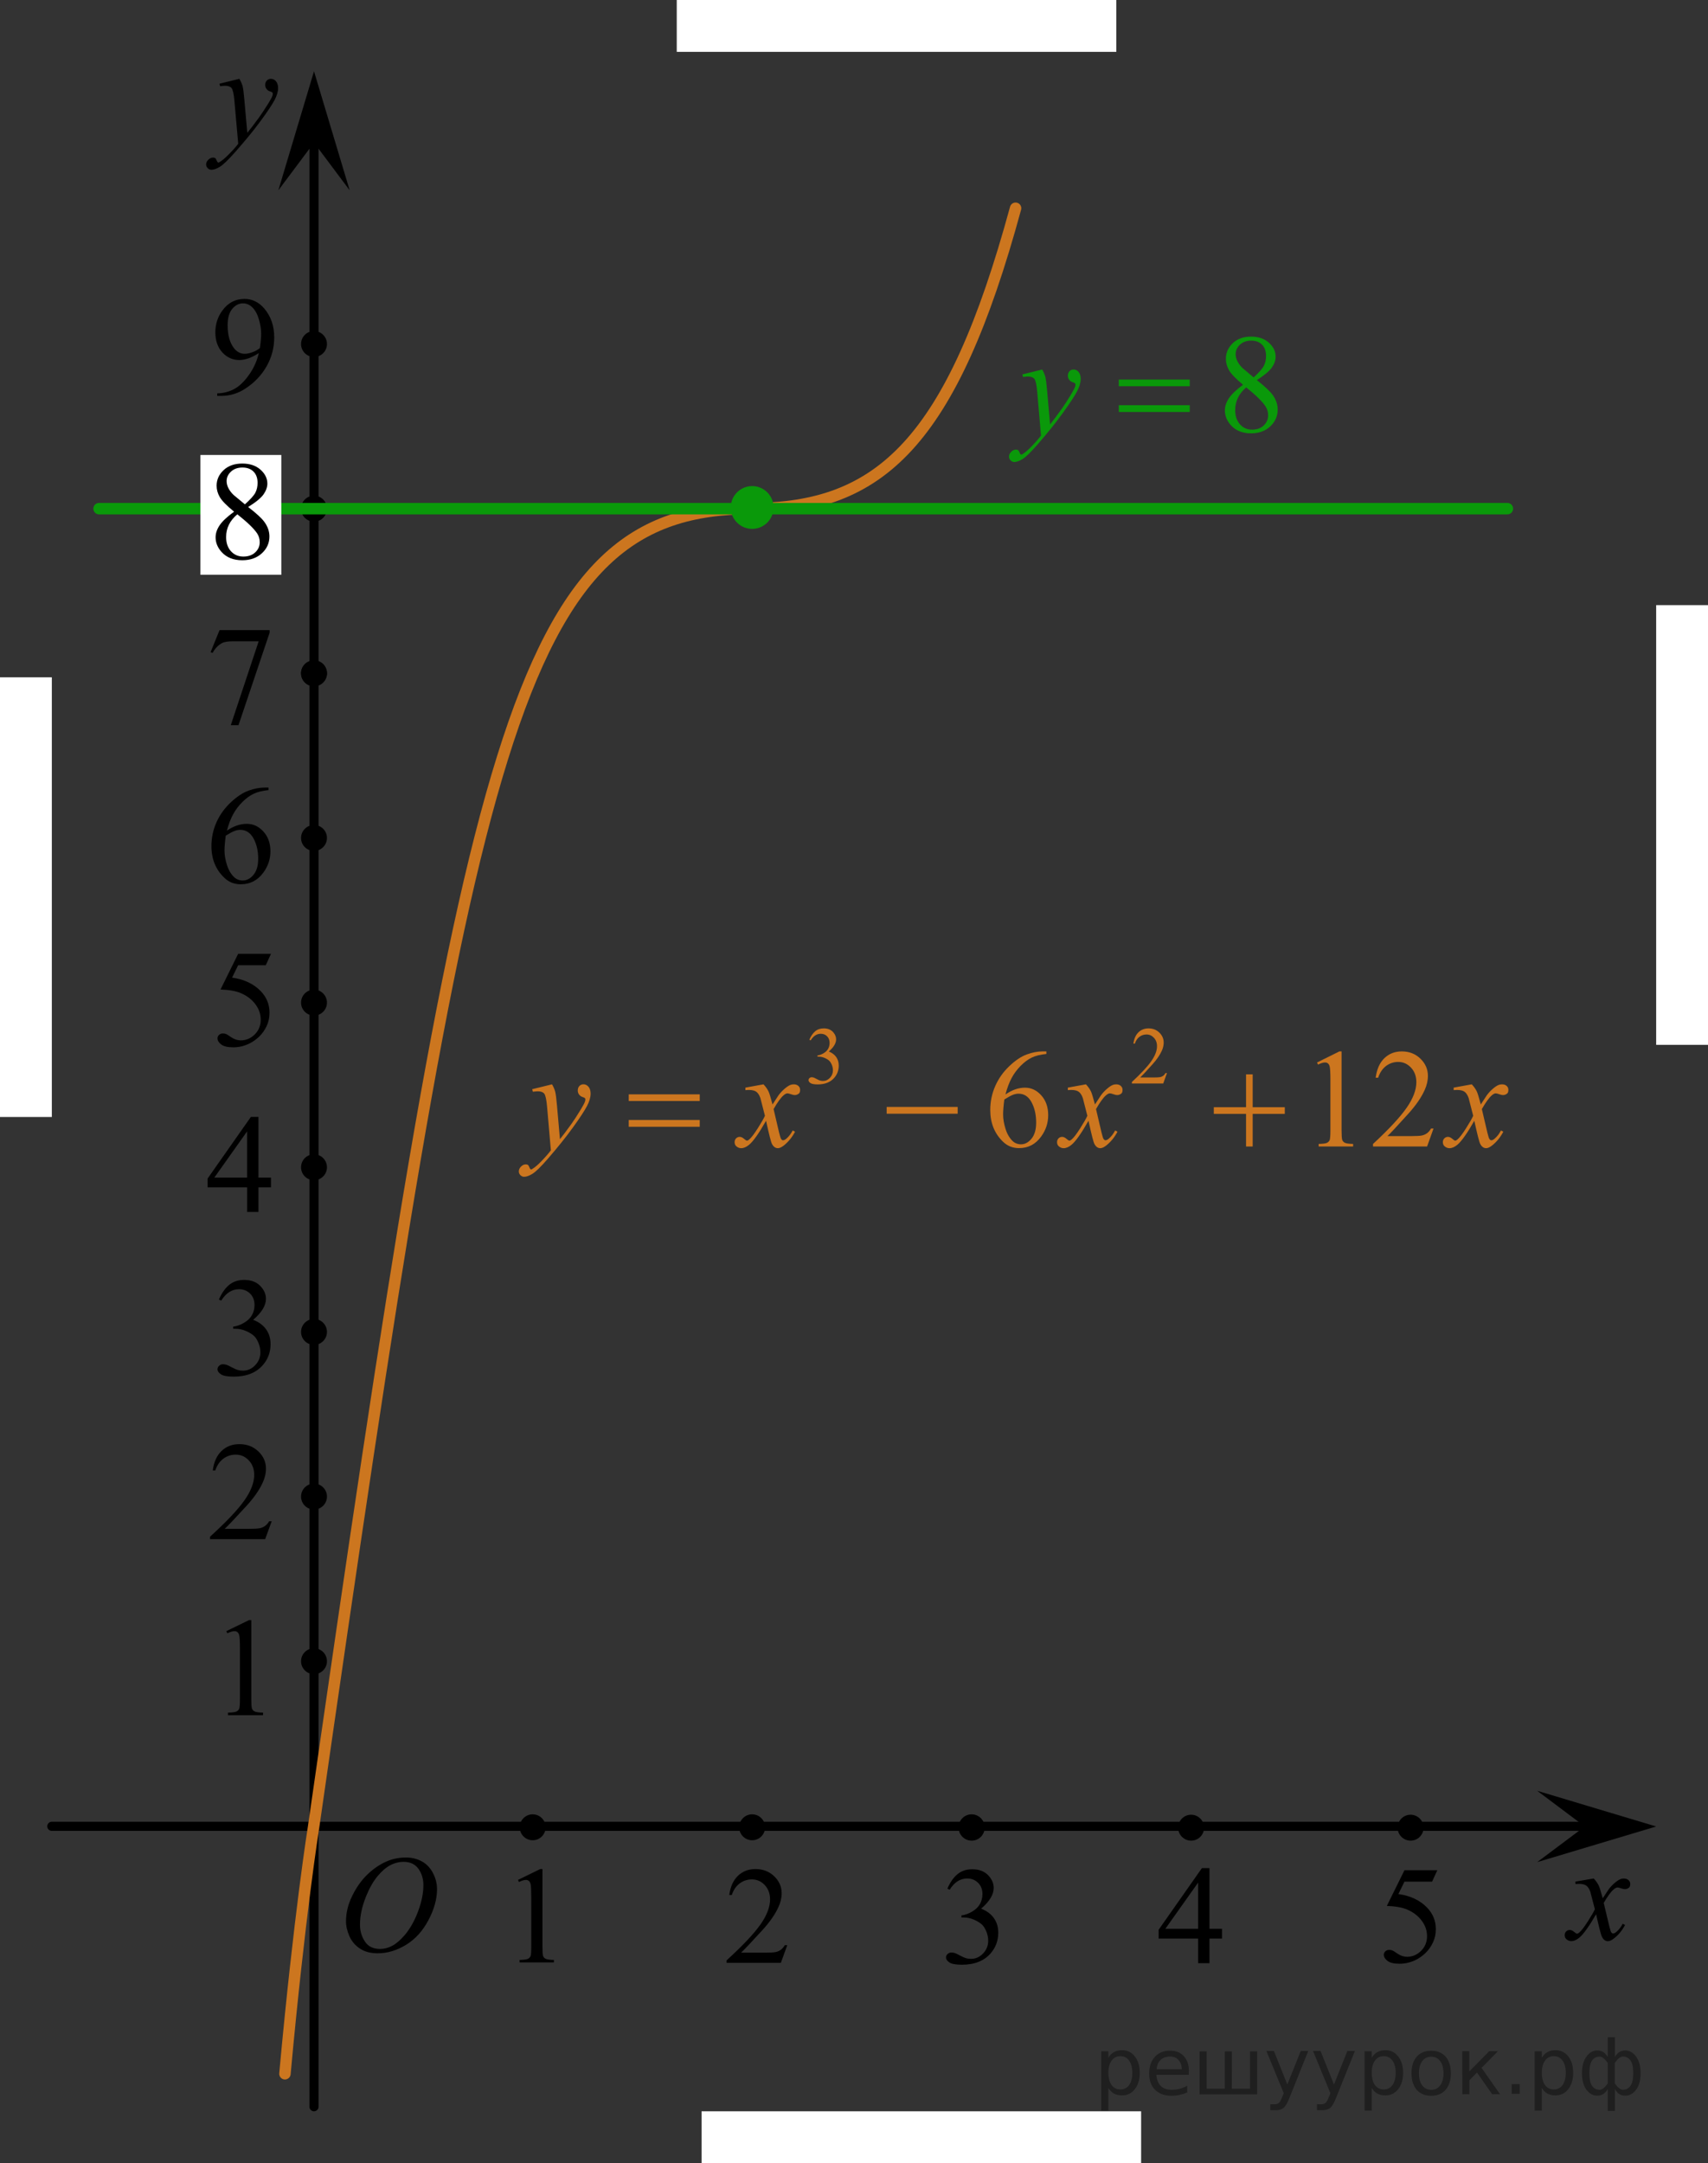 <?xml version="1.0" encoding="utf-8"?>
<!-- Generator: Adobe Illustrator 16.0.0, SVG Export Plug-In . SVG Version: 6.00 Build 0)  -->
<!DOCTYPE svg PUBLIC "-//W3C//DTD SVG 1.1//EN" "http://www.w3.org/Graphics/SVG/1.1/DTD/svg11.dtd">
<svg version="1.1" id="Layer_1" xmlns="http://www.w3.org/2000/svg" xmlns:xlink="http://www.w3.org/1999/xlink" x="0px" y="0px"
	 width="186.78px" height="236.479px" viewBox="-433.707 80.157 186.78 236.479"
	 enable-background="new -433.707 80.157 186.78 236.479" xml:space="preserve">
<rect x="-433.707" y="80.157" width="186.78" height="236.479" fill="#333333" stroke="none"/>
<path fill="none" stroke="#CC761F" stroke-width="1.25" stroke-linecap="round" stroke-linejoin="round" stroke-miterlimit="10" d="
	M-322.648,102.923c-6.967,25.588-14.817,32.833-28.884,32.833"/>
<rect x="-252.595" y="146.313" fill="#FFFFFF" width="5.668" height="48.068"/>
<rect x="-359.7" y="80.157" fill="#FFFFFF" width="48.069" height="5.668"/>
<line fill="none" stroke="#000000" stroke-linecap="round" stroke-linejoin="round" stroke-miterlimit="8" x1="-399.369" y1="310.468" x2="-399.369" y2="94.07"/>
<polygon points="-399.369,95.753 -403.267,100.96 -399.369,87.949 -395.469,100.96 "/>
<line fill="none" stroke="#000000" stroke-linecap="round" stroke-linejoin="round" stroke-miterlimit="8" x1="-428.039" y1="279.812" x2="-257.024" y2="279.812"/>
<polygon points="-260.403,279.832 -265.608,275.929 -252.595,279.832 -265.608,283.73 "/>
<g>
	<g>
		<g>
			<g>
				<g>
					<g>
						<g>
							<g>
								<g>
									<g>
										<defs>
											<rect id="SVGID_1_" x="-413.879" y="85.826" width="13.801" height="16.487"/>
										</defs>
										<clipPath id="SVGID_2_">
											<use xlink:href="#SVGID_1_"  overflow="visible"/>
										</clipPath>
										<g clip-path="url(#SVGID_2_)">
											<path d="M-407.53,88.773c0.168,0.285,0.281,0.556,0.354,0.804c0.063,0.25,0.127,0.733,0.188,1.465l0.325,3.633
												c0.297-0.354,0.729-0.916,1.289-1.684c0.271-0.373,0.605-0.886,1.008-1.527c0.242-0.396,0.396-0.67,0.445-0.826
												c0.027-0.079,0.045-0.16,0.045-0.244c0-0.055-0.02-0.1-0.055-0.134c-0.033-0.034-0.125-0.074-0.271-0.121
												c-0.146-0.047-0.27-0.134-0.358-0.259c-0.101-0.125-0.146-0.271-0.146-0.435c0-0.2,0.063-0.362,0.179-0.485
												c0.118-0.123,0.271-0.188,0.444-0.188c0.217,0,0.4,0.092,0.558,0.271c0.151,0.181,0.229,0.428,0.229,0.742
												c0,0.389-0.134,0.832-0.396,1.332c-0.27,0.5-0.781,1.268-1.541,2.299c-0.763,1.033-1.688,2.16-2.77,3.381
												c-0.746,0.843-1.3,1.371-1.657,1.592c-0.358,0.219-0.67,0.329-0.929,0.329c-0.151,0-0.287-0.06-0.401-0.175
												s-0.177-0.25-0.177-0.401c0-0.188,0.08-0.364,0.239-0.521c0.16-0.158,0.336-0.236,0.521-0.236
												c0.103,0,0.185,0.021,0.243,0.066c0.039,0.021,0.082,0.094,0.129,0.211c0.049,0.114,0.094,0.188,0.133,0.229
												c0.021,0.022,0.059,0.037,0.092,0.037c0.026,0,0.08-0.022,0.151-0.074c0.271-0.167,0.589-0.435,0.948-0.797
												c0.477-0.479,0.823-0.876,1.054-1.183l-0.415-4.681c-0.064-0.771-0.174-1.241-0.313-1.409
												c-0.143-0.166-0.371-0.25-0.696-0.25c-0.104,0-0.289,0.015-0.558,0.043l-0.064-0.271L-407.53,88.773z"/>
										</g>
									</g>
								</g>
							</g>
						</g>
					</g>
				</g>
			</g>
		</g>
	</g>
</g>
<g>
	<g>
		<g>
			<g>
				<g>
					<g>
						<g>
							<g>
								<g>
									<g>
										<g>
											<defs>
												<rect id="SVGID_3_" x="-265.267" y="282.59" width="12.356" height="13.729"/>
											</defs>
											<clipPath id="SVGID_4_">
												<use xlink:href="#SVGID_3_"  overflow="visible"/>
											</clipPath>
											<g clip-path="url(#SVGID_4_)">
												<path d="M-259.422,285.518c0.24,0.259,0.422,0.518,0.545,0.771c0.09,0.179,0.232,0.644,0.438,1.396l0.646-0.976
													c0.172-0.233,0.381-0.461,0.627-0.676c0.246-0.216,0.461-0.356,0.648-0.438c0.113-0.051,0.248-0.073,0.391-0.073
													c0.211,0,0.381,0.063,0.506,0.173c0.127,0.109,0.189,0.25,0.189,0.409c0,0.188-0.035,0.313-0.109,0.389
													c-0.137,0.123-0.295,0.188-0.473,0.188c-0.104,0-0.219-0.021-0.332-0.063c-0.229-0.078-0.391-0.117-0.465-0.117
													c-0.117,0-0.265,0.063-0.424,0.205c-0.312,0.258-0.67,0.75-1.095,1.479l0.604,2.537c0.094,0.39,0.172,0.62,0.229,0.696
													c0.063,0.074,0.127,0.11,0.188,0.11c0.104,0,0.229-0.06,0.363-0.172c0.27-0.229,0.5-0.521,0.688-0.886l0.263,0.133
													c-0.313,0.58-0.701,1.063-1.187,1.445c-0.271,0.216-0.498,0.323-0.688,0.323c-0.271,0-0.491-0.153-0.649-0.468
													c-0.105-0.188-0.318-1.021-0.646-2.479c-0.77,1.332-1.383,2.189-1.846,2.572c-0.301,0.246-0.592,0.369-0.869,0.369
													c-0.195,0-0.377-0.07-0.539-0.216c-0.117-0.104-0.178-0.257-0.178-0.438c0-0.162,0.055-0.3,0.16-0.405
													c0.104-0.104,0.239-0.162,0.395-0.162c0.158,0,0.326,0.079,0.502,0.235c0.129,0.112,0.23,0.17,0.295,0.17
													c0.065,0,0.144-0.04,0.23-0.117c0.229-0.188,0.545-0.591,0.938-1.21c0.396-0.619,0.656-1.063,0.779-1.343
													c-0.305-1.194-0.471-1.826-0.494-1.896c-0.106-0.317-0.26-0.549-0.438-0.683c-0.188-0.134-0.449-0.196-0.805-0.196
													c-0.113,0-0.244,0.006-0.396,0.017v-0.263L-259.422,285.518z"/>
											</g>
										</g>
									</g>
								</g>
							</g>
						</g>
					</g>
				</g>
			</g>
		</g>
	</g>
</g>
<g>
	<g>
		<g>
			<g>
				<g>
					<g>
						<g>
							<g>
								<g>
									<g>
										<g>
											<defs>
												<rect id="SVGID_5_" x="-398.844" y="279.718" width="16.506" height="17.871"/>
											</defs>
											<clipPath id="SVGID_6_">
												<use xlink:href="#SVGID_5_"  overflow="visible"/>
											</clipPath>
											<g clip-path="url(#SVGID_6_)">
												<path d="M-389.323,283.224c0.664,0,1.252,0.146,1.771,0.437c0.513,0.285,0.908,0.715,1.199,1.272
													c0.291,0.563,0.438,1.146,0.438,1.755c0,1.069-0.313,2.197-0.937,3.377c-0.623,1.186-1.438,2.08-2.44,2.698
													c-1.005,0.619-2.044,0.933-3.115,0.933c-0.771,0-1.42-0.172-1.938-0.515c-0.521-0.344-0.901-0.796-1.151-1.354
													c-0.248-0.563-0.373-1.104-0.373-1.637c0-0.938,0.229-1.855,0.68-2.771c0.447-0.914,0.986-1.678,1.611-2.289
													c0.625-0.61,1.293-1.084,2.002-1.414C-390.874,283.388-390.122,283.224-389.323,283.224z M-389.573,283.698
													c-0.49,0-0.978,0.121-1.441,0.362c-0.472,0.244-0.938,0.646-1.396,1.193c-0.465,0.557-0.881,1.279-1.25,2.178
													c-0.449,1.104-0.681,2.146-0.681,3.123c0,0.697,0.181,1.316,0.539,1.855c0.354,0.537,0.906,0.811,1.649,0.811
													c0.446,0,0.894-0.11,1.316-0.332c0.434-0.225,0.883-0.604,1.35-1.141c0.586-0.676,1.08-1.533,1.479-2.58
													c0.396-1.045,0.602-2.021,0.602-2.93c0-0.672-0.182-1.265-0.539-1.773C-388.31,283.954-388.851,283.698-389.573,283.698
													z"/>
											</g>
										</g>
									</g>
								</g>
							</g>
						</g>
					</g>
				</g>
			</g>
		</g>
	</g>
</g>
<circle cx="-375.455" cy="279.92" r="1.417"/>
<g>
	<g>
		<g>
			<g>
				<g>
					<g>
						<g>
							<g>
								<g>
									<g>
										<defs>
											<rect id="SVGID_7_" x="-379.688" y="280.953" width="9.592" height="16.489"/>
										</defs>
										<clipPath id="SVGID_8_">
											<use xlink:href="#SVGID_7_"  overflow="visible"/>
										</clipPath>
										<g clip-path="url(#SVGID_8_)">
											<path d="M-377.059,285.671l2.431-1.188h0.242v8.451c0,0.563,0.021,0.91,0.064,1.049c0.049,0.14,0.146,0.244,0.288,0.313
												c0.148,0.074,0.447,0.117,0.898,0.125v0.271h-3.754v-0.271c0.473-0.01,0.771-0.051,0.912-0.119
												c0.139-0.07,0.229-0.168,0.285-0.287c0.056-0.121,0.082-0.479,0.082-1.082v-5.401c0-0.73-0.023-1.193-0.072-1.4
												c-0.033-0.154-0.104-0.271-0.188-0.35c-0.092-0.072-0.2-0.109-0.327-0.109c-0.184,0-0.436,0.076-0.759,0.229
												L-377.059,285.671z"/>
										</g>
									</g>
								</g>
							</g>
						</g>
					</g>
				</g>
			</g>
		</g>
	</g>
</g>
<circle cx="-351.455" cy="279.92" r="1.417"/>
<circle cx="-327.455" cy="279.92" r="1.417"/>
<circle cx="-399.369" cy="261.765" r="1.417"/>
<circle cx="-399.369" cy="243.765" r="1.417"/>
<circle cx="-399.369" cy="207.765" r="1.417"/>
<circle cx="-399.369" cy="189.765" r="1.417"/>
<circle cx="-399.369" cy="171.765" r="1.417"/>
<circle cx="-399.369" cy="153.765" r="1.417"/>
<circle cx="-399.369" cy="153.765" r="1.417"/>
<circle cx="-399.369" cy="135.765" r="1.417"/>
<circle cx="-399.369" cy="117.765" r="1.417"/>
<circle cx="-327.451" cy="279.964" r="1.417"/>
<circle cx="-303.451" cy="279.964" r="1.417"/>
<circle cx="-279.451" cy="279.964" r="1.417"/>
<g>
	<g>
		<g>
			<g>
				<g>
					<defs>
						<rect id="SVGID_9_" x="-357.121" y="280.934" width="12.42" height="16.563"/>
					</defs>
					<clipPath id="SVGID_10_">
						<use xlink:href="#SVGID_9_"  overflow="visible"/>
					</clipPath>
					<g clip-path="url(#SVGID_10_)">
						<g enable-background="new    ">
							<path d="M-347.613,292.804l-0.704,1.936h-5.931v-0.274c1.744-1.591,2.973-2.891,3.685-3.898s1.066-1.93,1.066-2.765
								c0-0.638-0.194-1.161-0.585-1.571c-0.39-0.41-0.856-0.614-1.4-0.614c-0.494,0-0.938,0.145-1.331,0.434
								c-0.394,0.289-0.684,0.713-0.871,1.271h-0.274c0.124-0.913,0.441-1.614,0.953-2.104c0.511-0.489,1.15-0.734,1.916-0.734
								c0.815,0,1.496,0.264,2.042,0.786c0.546,0.523,0.819,1.143,0.819,1.854c0,0.51-0.119,1.019-0.356,1.526
								c-0.366,0.802-0.958,1.648-1.778,2.542c-1.23,1.346-1.999,2.155-2.306,2.433h2.624c0.534,0,0.908-0.021,1.123-0.061
								c0.215-0.039,0.409-0.119,0.582-0.239c0.173-0.121,0.324-0.294,0.452-0.517h0.274V292.804z"/>
						</g>
					</g>
				</g>
			</g>
		</g>
	</g>
</g>
<g>
	<g>
		<g>
			<defs>
				<rect id="SVGID_11_" x="-332.951" y="280.978" width="12.421" height="17.938"/>
			</defs>
			<clipPath id="SVGID_12_">
				<use xlink:href="#SVGID_11_"  overflow="visible"/>
			</clipPath>
			<g clip-path="url(#SVGID_12_)">
				<g enable-background="new    ">
					<path d="M-330.101,286.627c0.287-0.677,0.647-1.199,1.086-1.567c0.437-0.368,0.981-0.553,1.634-0.553
						c0.805,0,1.423,0.263,1.854,0.786c0.325,0.391,0.488,0.808,0.488,1.253c0,0.73-0.459,1.487-1.379,2.268
						c0.618,0.242,1.084,0.588,1.401,1.038c0.315,0.449,0.475,0.979,0.475,1.586c0,0.87-0.276,1.623-0.83,2.262
						c-0.722,0.829-1.767,1.244-3.136,1.244c-0.677,0-1.138-0.084-1.382-0.252s-0.367-0.349-0.367-0.541
						c0-0.144,0.059-0.27,0.174-0.378c0.116-0.107,0.255-0.163,0.418-0.163c0.124,0,0.25,0.021,0.378,0.061
						c0.083,0.023,0.274,0.114,0.57,0.271c0.297,0.155,0.501,0.248,0.615,0.277c0.183,0.055,0.378,0.082,0.586,0.082
						c0.504,0,0.941-0.195,1.314-0.586c0.373-0.39,0.561-0.854,0.561-1.386c0-0.392-0.086-0.771-0.259-1.143
						c-0.128-0.275-0.271-0.485-0.422-0.63c-0.214-0.197-0.505-0.377-0.875-0.537c-0.371-0.161-0.749-0.24-1.135-0.24h-0.236v-0.224
						c0.39-0.049,0.781-0.189,1.175-0.422c0.393-0.232,0.678-0.512,0.855-0.838c0.179-0.326,0.268-0.686,0.268-1.075
						c0-0.509-0.16-0.92-0.479-1.232c-0.318-0.314-0.715-0.472-1.189-0.472c-0.767,0-1.406,0.41-1.919,1.23L-330.101,286.627z"/>
				</g>
			</g>
		</g>
	</g>
</g>
<polyline fill="none" points="-400.076,198.604 -412.496,198.604 -412.496,180.666 -400.076,180.666 "/>
<g>
	<path d="M-404.065,184.417l-0.58,1.262h-3.021l-0.66,1.353c1.313,0.188,2.352,0.68,3.113,1.461
		c0.656,0.672,0.979,1.461,0.979,2.371c0,0.524-0.104,1.02-0.316,1.469c-0.218,0.449-0.484,0.832-0.813,1.146
		c-0.327,0.314-0.688,0.57-1.091,0.769c-0.564,0.27-1.148,0.404-1.75,0.404c-0.603,0-1.041-0.104-1.313-0.31
		c-0.271-0.207-0.407-0.434-0.407-0.68c0-0.14,0.057-0.263,0.17-0.367c0.108-0.104,0.256-0.158,0.431-0.158
		c0.129,0,0.239,0.021,0.338,0.064c0.101,0.035,0.263,0.141,0.491,0.303c0.371,0.258,0.746,0.388,1.128,0.388
		c0.577,0,1.086-0.22,1.521-0.653c0.438-0.438,0.649-0.973,0.649-1.6c0-0.604-0.188-1.176-0.586-1.7
		c-0.393-0.523-0.929-0.935-1.613-1.22c-0.534-0.223-1.271-0.354-2.198-0.387l1.929-3.904h3.603L-404.065,184.417L-404.065,184.417z
		"/>
</g>
<g>
	<g>
		<path d="M-409.766,222.227c0.291-0.686,0.658-1.216,1.103-1.589c0.444-0.372,0.998-0.559,1.66-0.559
			c0.818,0,1.445,0.265,1.883,0.796c0.331,0.396,0.496,0.817,0.496,1.269c0,0.741-0.467,1.507-1.399,2.298
			c0.628,0.245,1.103,0.597,1.424,1.053c0.32,0.455,0.48,0.99,0.48,1.605c0,0.882-0.28,1.646-0.844,2.291
			c-0.731,0.841-1.794,1.262-3.185,1.262c-0.688,0-1.155-0.086-1.403-0.256c-0.249-0.17-0.373-0.353-0.373-0.548
			c0-0.146,0.059-0.272,0.177-0.383s0.261-0.166,0.427-0.166c0.125,0,0.253,0.021,0.384,0.061c0.085,0.025,0.277,0.116,0.579,0.274
			c0.302,0.157,0.51,0.251,0.625,0.281c0.186,0.055,0.385,0.083,0.595,0.083c0.513,0,0.958-0.198,1.337-0.594
			c0.379-0.396,0.568-0.863,0.568-1.404c0-0.396-0.088-0.781-0.265-1.156c-0.131-0.28-0.272-0.493-0.429-0.639
			c-0.216-0.2-0.513-0.382-0.889-0.544c-0.377-0.163-0.762-0.244-1.152-0.244h-0.24v-0.227c0.396-0.05,0.794-0.191,1.193-0.428
			c0.397-0.235,0.688-0.519,0.869-0.849c0.181-0.33,0.271-0.693,0.271-1.089c0-0.517-0.162-0.934-0.485-1.25
			c-0.323-0.318-0.728-0.479-1.208-0.479c-0.778,0-1.429,0.416-1.95,1.247L-409.766,222.227z"/>
	</g>
</g>
<g>
	<g>
		<path d="M-404.074,208.896v1.066h-1.369v2.688h-1.242v-2.688h-4.321v-0.961l4.735-6.743h0.828v6.638H-404.074z M-406.686,208.896
			v-5.054l-3.584,5.054H-406.686z"/>
	</g>
</g>
<g>
	<g>
		<path d="M-403.996,246.465l-0.715,1.96h-6.022v-0.278c1.771-1.61,3.02-2.928,3.741-3.948c0.723-1.021,1.084-1.955,1.084-2.802
			c0-0.646-0.197-1.177-0.595-1.593c-0.396-0.415-0.871-0.623-1.423-0.623c-0.502,0-0.952,0.146-1.352,0.439
			c-0.4,0.293-0.694,0.722-0.886,1.288h-0.277c0.125-0.928,0.447-1.639,0.968-2.134c0.52-0.496,1.168-0.742,1.945-0.742
			c0.828,0,1.52,0.265,2.073,0.796c0.556,0.529,0.832,1.155,0.832,1.877c0,0.516-0.12,1.03-0.36,1.547
			c-0.371,0.812-0.975,1.67-1.808,2.576c-1.25,1.36-2.029,2.183-2.342,2.463h2.666c0.542,0,0.922-0.021,1.141-0.062
			s0.415-0.121,0.592-0.244c0.176-0.121,0.327-0.296,0.459-0.521H-403.996z"/>
	</g>
</g>
<g>
	<g>
		<path d="M-408.959,258.48l2.484-1.209h0.249v8.599c0,0.57,0.022,0.927,0.071,1.065c0.048,0.142,0.146,0.248,0.298,0.323
			c0.149,0.075,0.456,0.117,0.918,0.127v0.278h-3.84v-0.278c0.481-0.01,0.793-0.051,0.934-0.123
			c0.141-0.073,0.238-0.171,0.294-0.293c0.055-0.123,0.083-0.489,0.083-1.101v-5.497c0-0.74-0.025-1.216-0.075-1.428
			c-0.035-0.159-0.1-0.276-0.191-0.353c-0.093-0.076-0.204-0.112-0.335-0.112c-0.187,0-0.444,0.077-0.775,0.232L-408.959,258.48z"/>
	</g>
</g>
<circle cx="-399.369" cy="225.765" r="1.417"/>
<g>
	<g>
		<path d="M-404.338,166.258v0.277c-0.662,0.064-1.203,0.195-1.622,0.395c-0.419,0.197-0.833,0.499-1.242,0.904
			c-0.408,0.406-0.748,0.856-1.017,1.354c-0.27,0.499-0.493,1.092-0.674,1.776c0.723-0.496,1.448-0.743,2.176-0.743
			c0.697,0,1.303,0.28,1.814,0.841c0.511,0.562,0.769,1.281,0.769,2.163c0,0.852-0.259,1.627-0.776,2.327
			c-0.622,0.853-1.444,1.277-2.469,1.277c-0.698,0-1.29-0.23-1.777-0.691c-0.952-0.896-1.431-2.058-1.431-3.483
			c0-0.911,0.185-1.777,0.55-2.599c0.366-0.821,0.891-1.55,1.57-2.186c0.68-0.637,1.331-1.063,1.953-1.284
			c0.623-0.221,1.202-0.33,1.739-0.33L-404.338,166.258L-404.338,166.258z M-409.02,171.514c-0.09,0.676-0.136,1.222-0.136,1.638
			c0,0.48,0.089,1.002,0.268,1.565c0.178,0.563,0.442,1.01,0.794,1.341c0.256,0.235,0.567,0.354,0.934,0.354
			c0.438,0,0.827-0.205,1.172-0.616c0.344-0.41,0.516-0.996,0.516-1.757c0-0.856-0.171-1.598-0.512-2.224
			c-0.343-0.626-0.826-0.938-1.453-0.938c-0.19,0-0.396,0.04-0.613,0.12C-408.271,171.077-408.594,171.25-409.02,171.514z"/>
	</g>
</g>
<g>
	<g>
		<path d="M-409.698,149.043h5.475v0.285l-3.403,10.106h-0.843l3.049-9.169h-2.808c-0.567,0-0.973,0.068-1.213,0.203
			c-0.421,0.23-0.761,0.586-1.017,1.066l-0.219-0.083L-409.698,149.043z"/>
	</g>
</g>
<g>
	<g>
		<path d="M-409.952,123.436v-0.276c0.652-0.011,1.261-0.162,1.821-0.454c0.563-0.293,1.105-0.806,1.63-1.536
			s0.891-1.534,1.097-2.41c-0.788,0.506-1.501,0.758-2.139,0.758c-0.718,0-1.333-0.275-1.845-0.829s-0.77-1.288-0.77-2.204
			c0-0.892,0.258-1.685,0.77-2.381c0.617-0.846,1.423-1.269,2.417-1.269c0.838,0,1.556,0.345,2.153,1.036
			c0.731,0.854,1.099,1.912,1.099,3.169c0,1.131-0.278,2.187-0.836,3.165c-0.557,0.979-1.332,1.791-2.326,2.437
			c-0.808,0.531-1.688,0.796-2.643,0.796L-409.952,123.436L-409.952,123.436z M-405.284,118.203
			c0.091-0.651,0.136-1.172,0.136-1.563c0-0.484-0.082-1.01-0.248-1.573c-0.166-0.563-0.4-0.994-0.704-1.295
			s-0.648-0.451-1.035-0.451c-0.447,0-0.838,0.201-1.175,0.603c-0.336,0.4-0.504,0.996-0.504,1.787c0,1.056,0.223,1.882,0.67,2.478
			c0.326,0.432,0.728,0.646,1.204,0.646c0.23,0,0.505-0.057,0.82-0.166C-405.803,118.558-405.525,118.403-405.284,118.203z"/>
	</g>
</g>
<path fill="none" stroke="#CC761F" stroke-width="1.25" stroke-linecap="round" stroke-linejoin="round" stroke-miterlimit="10" d="
	M-402.548,306.865c1.588-17.362,3.142-27.034,3.142-27.034c17.165-119.367,21.924-144.075,47.874-144.075"/>
<path fill="none" stroke="#CC761F" stroke-width="1.25" stroke-linecap="round" stroke-linejoin="round" stroke-miterlimit="10" d="
	M-325.773,103.937"/>
<line fill="none" stroke="#0A990A" stroke-width="1.25" stroke-linecap="round" stroke-linejoin="round" stroke-miterlimit="10" x1="-422.872" y1="135.764" x2="-268.865" y2="135.764"/>
<g>
	<g>
		<path fill="#0A990A" d="M-297.773,122.222c-0.793-0.661-1.305-1.19-1.532-1.592c-0.229-0.4-0.344-0.816-0.344-1.247
			c0-0.66,0.251-1.229,0.753-1.708c0.502-0.479,1.169-0.717,2.001-0.717c0.808,0,1.457,0.223,1.95,0.668
			c0.491,0.444,0.737,0.954,0.737,1.523c0,0.382-0.133,0.77-0.398,1.164c-0.267,0.396-0.819,0.861-1.661,1.396
			c0.866,0.681,1.439,1.217,1.721,1.606c0.374,0.512,0.563,1.05,0.563,1.614c0,0.716-0.27,1.328-0.807,1.836
			c-0.536,0.508-1.239,0.764-2.11,0.764c-0.95,0-1.691-0.305-2.224-0.909c-0.424-0.485-0.635-1.018-0.635-1.593
			c0-0.449,0.148-0.896,0.446-1.341C-299.015,123.248-298.503,122.758-297.773,122.222z M-297.427,122.507
			c-0.409,0.351-0.712,0.732-0.908,1.146c-0.197,0.413-0.296,0.859-0.296,1.341c0,0.646,0.174,1.163,0.521,1.551
			c0.347,0.389,0.788,0.582,1.324,0.582c0.531,0,0.957-0.152,1.277-0.458c0.32-0.305,0.479-0.676,0.479-1.111
			c0-0.359-0.094-0.684-0.28-0.969C-295.657,124.057-296.363,123.365-297.427,122.507z M-296.615,121.418
			c0.592-0.54,0.966-0.967,1.122-1.28c0.157-0.313,0.236-0.667,0.236-1.063c0-0.525-0.146-0.938-0.436-1.235
			c-0.291-0.298-0.688-0.446-1.189-0.446s-0.91,0.147-1.226,0.442c-0.314,0.296-0.474,0.642-0.474,1.036
			c0,0.261,0.065,0.521,0.196,0.78c0.13,0.262,0.316,0.51,0.558,0.743L-296.615,121.418z"/>
	</g>
	<g>
		<path fill="#0A990A" d="M-319.737,120.555c0.167,0.29,0.281,0.563,0.347,0.814c0.063,0.253,0.128,0.75,0.191,1.49l0.324,3.694
			c0.296-0.36,0.725-0.932,1.285-1.712c0.271-0.381,0.605-0.898,1.004-1.555c0.241-0.4,0.39-0.682,0.443-0.842
			c0.028-0.079,0.044-0.162,0.044-0.247c0-0.056-0.018-0.102-0.052-0.136c-0.034-0.035-0.124-0.077-0.271-0.124
			c-0.145-0.048-0.266-0.136-0.361-0.263c-0.096-0.128-0.145-0.274-0.145-0.439c0-0.204,0.06-0.37,0.178-0.495
			s0.267-0.188,0.443-0.188c0.216,0,0.4,0.092,0.554,0.274c0.152,0.183,0.229,0.434,0.229,0.754c0,0.396-0.133,0.848-0.398,1.354
			c-0.266,0.509-0.778,1.288-1.536,2.34s-1.676,2.197-2.754,3.439c-0.744,0.854-1.295,1.395-1.654,1.618
			c-0.358,0.223-0.667,0.334-0.923,0.334c-0.151,0-0.287-0.061-0.401-0.177c-0.116-0.117-0.175-0.255-0.175-0.409
			c0-0.195,0.08-0.373,0.24-0.533s0.333-0.24,0.521-0.24c0.099,0,0.18,0.022,0.243,0.067c0.04,0.024,0.083,0.097,0.13,0.214
			c0.047,0.118,0.09,0.196,0.129,0.237c0.023,0.023,0.054,0.036,0.089,0.036c0.029,0,0.081-0.024,0.154-0.074
			c0.271-0.17,0.586-0.44,0.944-0.812c0.474-0.491,0.822-0.892,1.049-1.202l-0.412-4.761c-0.069-0.786-0.174-1.264-0.312-1.435
			c-0.138-0.17-0.369-0.255-0.694-0.255c-0.104,0-0.287,0.015-0.554,0.045l-0.065-0.277L-319.737,120.555z"/>
	</g>
	<g>
		<path fill="#0A990A" d="M-311.357,121.652h7.753v0.729h-7.753V121.652z M-311.357,124.453h7.753v0.742h-7.753V124.453z"/>
	</g>
</g>
<g>
	<g>
		<path fill="#CC761F" d="M-345.199,193.826c0.166-0.397,0.375-0.704,0.629-0.921c0.253-0.217,0.566-0.324,0.943-0.324
			c0.466,0,0.823,0.153,1.071,0.462c0.188,0.229,0.283,0.474,0.283,0.734c0,0.43-0.267,0.873-0.797,1.331
			c0.355,0.144,0.627,0.347,0.81,0.609c0.183,0.265,0.274,0.575,0.274,0.932c0,0.512-0.16,0.953-0.48,1.327
			c-0.417,0.487-1.021,0.731-1.812,0.731c-0.393,0-0.658-0.05-0.801-0.148c-0.141-0.099-0.212-0.204-0.212-0.316
			c0-0.084,0.033-0.158,0.102-0.223c0.067-0.063,0.147-0.096,0.241-0.096c0.071,0,0.146,0.012,0.22,0.034
			c0.049,0.015,0.158,0.067,0.33,0.159c0.171,0.092,0.29,0.146,0.354,0.163c0.105,0.031,0.219,0.048,0.338,0.048
			c0.292,0,0.545-0.114,0.762-0.345c0.216-0.229,0.322-0.5,0.322-0.813c0-0.229-0.05-0.453-0.148-0.67
			c-0.074-0.163-0.156-0.286-0.244-0.37c-0.123-0.116-0.292-0.222-0.506-0.315c-0.214-0.095-0.434-0.142-0.655-0.142h-0.138v-0.131
			c0.226-0.029,0.452-0.111,0.68-0.248c0.227-0.137,0.392-0.3,0.495-0.492c0.103-0.19,0.153-0.401,0.153-0.631
			c0-0.299-0.093-0.54-0.275-0.725c-0.185-0.185-0.414-0.276-0.688-0.276c-0.441,0-0.813,0.241-1.108,0.723L-345.199,193.826z"/>
		<path fill="#CC761F" d="M-306.093,197.468l-0.407,1.136h-3.428v-0.161c1.008-0.935,1.718-1.696,2.13-2.289
			c0.411-0.592,0.616-1.133,0.616-1.622c0-0.375-0.112-0.683-0.338-0.924c-0.227-0.24-0.496-0.36-0.812-0.36
			c-0.285,0-0.541,0.085-0.769,0.255c-0.229,0.17-0.396,0.418-0.504,0.746h-0.158c0.071-0.537,0.255-0.948,0.551-1.236
			c0.296-0.287,0.665-0.431,1.107-0.431c0.472,0,0.863,0.153,1.181,0.462c0.315,0.308,0.474,0.67,0.474,1.088
			c0,0.299-0.068,0.598-0.206,0.896c-0.212,0.471-0.555,0.969-1.027,1.492c-0.711,0.79-1.155,1.267-1.332,1.429h1.517
			c0.31,0,0.524-0.013,0.648-0.035c0.125-0.022,0.235-0.07,0.337-0.142c0.1-0.07,0.187-0.172,0.261-0.303H-306.093z"/>
	</g>
	<g>
		<path fill="#CC761F" d="M-319.28,195.101v0.277c-0.65,0.064-1.183,0.196-1.594,0.395c-0.411,0.197-0.817,0.499-1.22,0.904
			c-0.401,0.406-0.734,0.857-0.998,1.355c-0.264,0.499-0.484,1.091-0.662,1.775c0.71-0.496,1.422-0.743,2.137-0.743
			c0.687,0,1.279,0.28,1.782,0.842c0.502,0.561,0.754,1.28,0.754,2.162c0,0.852-0.254,1.627-0.762,2.327
			c-0.611,0.853-1.419,1.277-2.425,1.277c-0.686,0-1.268-0.23-1.744-0.691c-0.937-0.896-1.405-2.058-1.405-3.483
			c0-0.911,0.181-1.777,0.54-2.599c0.359-0.82,0.873-1.55,1.541-2.186s1.309-1.063,1.919-1.284s1.181-0.33,1.707-0.33
			L-319.28,195.101L-319.28,195.101z M-323.878,200.357c-0.089,0.677-0.133,1.223-0.133,1.639c0,0.479,0.087,1.002,0.262,1.564
			c0.175,0.563,0.437,1.01,0.78,1.341c0.251,0.235,0.557,0.354,0.917,0.354c0.429,0,0.812-0.205,1.149-0.616
			c0.337-0.41,0.506-0.996,0.506-1.757c0-0.856-0.167-1.597-0.502-2.223c-0.336-0.626-0.813-0.938-1.428-0.938
			c-0.188,0-0.389,0.04-0.603,0.12C-323.142,199.919-323.459,200.092-323.878,200.357z"/>
		<path fill="#CC761F" d="M-289.68,196.31l2.438-1.209h0.244v8.599c0,0.57,0.023,0.927,0.07,1.065
			c0.047,0.142,0.144,0.248,0.292,0.323c0.147,0.075,0.448,0.117,0.901,0.127v0.278h-3.771v-0.278
			c0.473-0.01,0.778-0.051,0.916-0.123c0.138-0.073,0.234-0.171,0.288-0.293c0.055-0.123,0.082-0.489,0.082-1.101v-5.497
			c0-0.74-0.025-1.217-0.074-1.428c-0.034-0.159-0.098-0.276-0.188-0.353s-0.201-0.112-0.329-0.112
			c-0.184,0-0.438,0.077-0.762,0.232L-289.68,196.31z"/>
		<path fill="#CC761F" d="M-276.944,203.534l-0.702,1.96h-5.914v-0.278c1.74-1.611,2.965-2.928,3.674-3.949
			c0.71-1.021,1.065-1.955,1.065-2.801c0-0.646-0.195-1.177-0.584-1.593c-0.391-0.415-0.855-0.623-1.397-0.623
			c-0.493,0-0.936,0.146-1.327,0.438c-0.391,0.293-0.682,0.723-0.869,1.288h-0.272c0.123-0.927,0.439-1.638,0.95-2.133
			c0.51-0.496,1.146-0.743,1.91-0.743c0.813,0,1.492,0.266,2.037,0.796c0.544,0.53,0.816,1.156,0.816,1.877
			c0,0.517-0.118,1.031-0.354,1.547c-0.364,0.813-0.956,1.671-1.773,2.576c-1.229,1.361-1.994,2.184-2.299,2.463h2.615
			c0.532,0,0.906-0.021,1.12-0.061c0.215-0.04,0.408-0.121,0.581-0.244c0.172-0.122,0.322-0.296,0.45-0.521H-276.944z"/>
	</g>
	<g>
		<path fill="#CC761F" d="M-373.339,198.698c0.168,0.289,0.284,0.562,0.348,0.813c0.064,0.253,0.129,0.75,0.192,1.491l0.325,3.694
			c0.296-0.36,0.725-0.933,1.286-1.713c0.271-0.381,0.605-0.897,1.006-1.555c0.241-0.399,0.39-0.681,0.443-0.841
			c0.028-0.08,0.045-0.163,0.045-0.248c0-0.055-0.019-0.101-0.053-0.135c-0.034-0.035-0.125-0.077-0.271-0.124
			c-0.146-0.048-0.267-0.137-0.362-0.264c-0.096-0.128-0.144-0.273-0.144-0.438c0-0.205,0.059-0.371,0.177-0.496
			c0.119-0.125,0.267-0.188,0.444-0.188c0.217,0,0.4,0.093,0.554,0.274c0.153,0.183,0.229,0.434,0.229,0.754
			c0,0.396-0.133,0.849-0.398,1.355c-0.267,0.509-0.778,1.288-1.537,2.34c-0.76,1.051-1.679,2.197-2.758,3.438
			c-0.744,0.855-1.296,1.396-1.656,1.618c-0.359,0.224-0.668,0.334-0.924,0.334c-0.152,0-0.287-0.06-0.403-0.177
			c-0.115-0.117-0.174-0.254-0.174-0.409c0-0.195,0.081-0.373,0.241-0.533c0.16-0.159,0.333-0.239,0.521-0.239
			c0.1,0,0.182,0.021,0.244,0.066c0.039,0.025,0.083,0.098,0.13,0.214c0.047,0.118,0.09,0.196,0.129,0.237
			c0.024,0.024,0.055,0.037,0.089,0.037c0.029,0,0.081-0.025,0.155-0.075c0.271-0.17,0.586-0.439,0.946-0.811
			c0.473-0.491,0.823-0.893,1.05-1.202l-0.414-4.761c-0.069-0.786-0.173-1.265-0.311-1.436c-0.139-0.17-0.37-0.255-0.695-0.255
			c-0.104,0-0.288,0.015-0.554,0.045l-0.067-0.277L-373.339,198.698z"/>
		<path fill="#CC761F" d="M-350.212,198.698c0.242,0.261,0.424,0.521,0.548,0.78c0.088,0.181,0.233,0.653,0.437,1.419l0.649-0.99
			c0.174-0.24,0.383-0.471,0.629-0.688s0.464-0.366,0.65-0.446c0.118-0.05,0.249-0.074,0.392-0.074c0.213,0,0.382,0.058,0.508,0.173
			c0.126,0.114,0.188,0.255,0.188,0.42c0,0.189-0.037,0.32-0.111,0.391c-0.138,0.125-0.295,0.188-0.473,0.188
			c-0.104,0-0.215-0.022-0.333-0.067c-0.23-0.08-0.387-0.12-0.466-0.12c-0.118,0-0.259,0.07-0.421,0.211
			c-0.307,0.261-0.671,0.764-1.095,1.509l0.605,2.583c0.094,0.396,0.173,0.634,0.236,0.711s0.129,0.115,0.191,0.115
			c0.104,0,0.226-0.058,0.362-0.173c0.271-0.229,0.503-0.53,0.695-0.899l0.259,0.135c-0.312,0.591-0.705,1.081-1.184,1.472
			c-0.271,0.221-0.5,0.331-0.688,0.331c-0.275,0-0.495-0.158-0.657-0.474c-0.104-0.195-0.317-1.036-0.644-2.523
			c-0.77,1.357-1.385,2.23-1.849,2.621c-0.301,0.25-0.592,0.376-0.873,0.376c-0.196,0-0.377-0.073-0.538-0.218
			c-0.118-0.11-0.179-0.258-0.179-0.443c0-0.165,0.056-0.303,0.162-0.413c0.109-0.109,0.242-0.165,0.399-0.165
			s0.325,0.08,0.503,0.24c0.128,0.115,0.227,0.173,0.296,0.173c0.059,0,0.136-0.04,0.229-0.12c0.231-0.189,0.547-0.602,0.946-1.23
			c0.398-0.631,0.66-1.087,0.783-1.367c-0.306-1.217-0.471-1.859-0.495-1.93c-0.113-0.325-0.262-0.557-0.443-0.691
			c-0.183-0.135-0.45-0.202-0.807-0.202c-0.113,0-0.243,0.005-0.392,0.016v-0.271L-350.212,198.698z"/>
		<path fill="#CC761F" d="M-314.952,198.698c0.242,0.261,0.425,0.521,0.549,0.78c0.088,0.181,0.232,0.653,0.436,1.419l0.65-0.99
			c0.173-0.24,0.382-0.471,0.629-0.688c0.246-0.218,0.463-0.366,0.649-0.446c0.118-0.05,0.249-0.074,0.393-0.074
			c0.212,0,0.381,0.058,0.507,0.173c0.126,0.114,0.188,0.255,0.188,0.42c0,0.189-0.037,0.32-0.11,0.391
			c-0.139,0.125-0.295,0.188-0.474,0.188c-0.104,0-0.215-0.022-0.333-0.067c-0.23-0.08-0.387-0.12-0.466-0.12
			c-0.118,0-0.259,0.07-0.421,0.211c-0.306,0.261-0.671,0.764-1.095,1.509l0.605,2.583c0.095,0.396,0.173,0.634,0.236,0.711
			c0.064,0.077,0.129,0.115,0.192,0.115c0.104,0,0.225-0.058,0.361-0.173c0.271-0.229,0.503-0.53,0.695-0.899l0.259,0.135
			c-0.311,0.591-0.705,1.081-1.184,1.472c-0.271,0.221-0.5,0.331-0.688,0.331c-0.274,0-0.495-0.158-0.657-0.474
			c-0.104-0.195-0.317-1.036-0.644-2.523c-0.769,1.357-1.385,2.23-1.848,2.621c-0.302,0.25-0.593,0.376-0.873,0.376
			c-0.197,0-0.377-0.073-0.539-0.218c-0.118-0.11-0.178-0.258-0.178-0.443c0-0.165,0.055-0.303,0.161-0.413
			c0.109-0.109,0.242-0.165,0.399-0.165c0.158,0,0.325,0.08,0.503,0.24c0.128,0.115,0.227,0.173,0.296,0.173
			c0.06,0,0.136-0.04,0.229-0.12c0.23-0.189,0.547-0.602,0.945-1.23c0.398-0.631,0.66-1.087,0.783-1.367
			c-0.306-1.217-0.471-1.859-0.495-1.93c-0.112-0.325-0.262-0.557-0.442-0.691c-0.184-0.135-0.451-0.202-0.808-0.202
			c-0.112,0-0.243,0.005-0.392,0.016v-0.271L-314.952,198.698z"/>
		<path fill="#CC761F" d="M-272.758,198.698c0.242,0.261,0.424,0.521,0.548,0.78c0.088,0.181,0.233,0.653,0.437,1.419l0.649-0.99
			c0.173-0.24,0.382-0.471,0.629-0.688c0.246-0.218,0.463-0.366,0.65-0.446c0.118-0.05,0.249-0.074,0.392-0.074
			c0.212,0,0.382,0.058,0.508,0.173c0.126,0.114,0.188,0.255,0.188,0.42c0,0.189-0.037,0.32-0.111,0.391
			c-0.138,0.125-0.295,0.188-0.473,0.188c-0.104,0-0.215-0.022-0.333-0.067c-0.231-0.08-0.387-0.12-0.466-0.12
			c-0.118,0-0.259,0.07-0.421,0.211c-0.307,0.261-0.671,0.764-1.096,1.509l0.606,2.583c0.094,0.396,0.173,0.634,0.236,0.711
			s0.129,0.115,0.191,0.115c0.104,0,0.226-0.058,0.362-0.173c0.271-0.229,0.503-0.53,0.695-0.899l0.259,0.135
			c-0.312,0.591-0.705,1.081-1.185,1.472c-0.271,0.221-0.5,0.331-0.688,0.331c-0.275,0-0.495-0.158-0.657-0.474
			c-0.104-0.195-0.317-1.036-0.644-2.523c-0.77,1.357-1.386,2.23-1.849,2.621c-0.301,0.25-0.592,0.376-0.873,0.376
			c-0.196,0-0.377-0.073-0.539-0.218c-0.117-0.11-0.178-0.258-0.178-0.443c0-0.165,0.055-0.303,0.162-0.413
			c0.109-0.109,0.242-0.165,0.399-0.165s0.324,0.08,0.503,0.24c0.128,0.115,0.227,0.173,0.296,0.173c0.059,0,0.136-0.04,0.229-0.12
			c0.231-0.189,0.547-0.602,0.946-1.23c0.398-0.631,0.66-1.087,0.783-1.367c-0.307-1.217-0.472-1.859-0.495-1.93
			c-0.113-0.325-0.262-0.557-0.443-0.691c-0.183-0.135-0.451-0.202-0.807-0.202c-0.113,0-0.243,0.005-0.393,0.016v-0.271
			L-272.758,198.698z"/>
	</g>
	<g>
		<path fill="#CC761F" d="M-364.949,199.794h7.764v0.728h-7.764V199.794z M-364.949,202.595h7.764v0.743h-7.764V202.595z"/>
		<path fill="#CC761F" d="M-336.745,201.168h7.764v0.743h-7.764V201.168z"/>
		<path fill="#CC761F" d="M-297.444,197.609h0.725v3.591h3.512v0.728h-3.512v3.567h-0.725v-3.567h-3.526v-0.728h3.526V197.609z"/>
	</g>
</g>
<rect x="-411.789" y="129.896" fill="#FFFFFF" width="8.846" height="13.097"/>
<g>
	<g>
		<path d="M-408.106,136.097c-0.81-0.661-1.329-1.19-1.563-1.592c-0.233-0.401-0.35-0.816-0.35-1.247
			c0-0.66,0.256-1.229,0.768-1.708c0.513-0.479,1.192-0.717,2.04-0.717c0.823,0,1.486,0.223,1.988,0.668
			c0.501,0.445,0.753,0.954,0.753,1.523c0,0.382-0.136,0.77-0.407,1.164c-0.271,0.396-0.836,0.861-1.692,1.396
			c0.883,0.681,1.468,1.217,1.754,1.606c0.381,0.512,0.571,1.05,0.571,1.614c0,0.716-0.272,1.328-0.82,1.836
			c-0.547,0.508-1.266,0.764-2.152,0.764c-0.969,0-1.725-0.305-2.267-0.909c-0.433-0.485-0.647-1.018-0.647-1.592
			c0-0.45,0.151-0.897,0.455-1.342C-409.373,137.123-408.849,136.633-408.106,136.097z M-407.753,136.382
			c-0.416,0.351-0.726,0.732-0.926,1.146c-0.201,0.413-0.301,0.859-0.301,1.341c0,0.646,0.177,1.163,0.529,1.551
			c0.354,0.389,0.806,0.582,1.353,0.582c0.542,0,0.977-0.152,1.303-0.458c0.326-0.305,0.489-0.676,0.489-1.111
			c0-0.359-0.096-0.684-0.286-0.969C-405.948,137.932-406.669,137.24-407.753,136.382z M-406.925,135.293
			c0.604-0.54,0.984-0.967,1.146-1.28c0.16-0.313,0.24-0.667,0.24-1.063c0-0.525-0.147-0.938-0.443-1.235s-0.7-0.446-1.212-0.446
			c-0.514,0-0.93,0.147-1.25,0.442c-0.321,0.296-0.481,0.642-0.481,1.036c0,0.261,0.066,0.521,0.199,0.78
			c0.133,0.262,0.322,0.51,0.567,0.743L-406.925,135.293z"/>
	</g>
</g>
<circle fill="#0A990A" cx="-351.454" cy="135.636" r="2.339"/>
<rect x="-356.986" y="310.968" fill="#FFFFFF" width="48.068" height="5.668"/>
<rect x="-433.707" y="154.201" fill="#FFFFFF" width="5.668" height="48.067"/>
<g>
	<path d="M-276.522,284.602l-0.58,1.263h-3.021l-0.66,1.352c1.313,0.188,2.352,0.68,3.113,1.461
		c0.656,0.672,0.979,1.461,0.979,2.371c0,0.525-0.104,1.02-0.316,1.469c-0.218,0.449-0.484,0.832-0.813,1.146
		c-0.327,0.313-0.688,0.569-1.091,0.768c-0.564,0.271-1.148,0.405-1.75,0.405c-0.603,0-1.041-0.104-1.313-0.311
		c-0.271-0.207-0.407-0.434-0.407-0.68c0-0.139,0.058-0.262,0.17-0.367c0.108-0.104,0.256-0.158,0.431-0.158
		c0.129,0,0.239,0.021,0.338,0.064c0.101,0.036,0.263,0.141,0.491,0.303c0.371,0.258,0.746,0.389,1.128,0.389
		c0.577,0,1.086-0.221,1.521-0.653c0.438-0.438,0.649-0.973,0.649-1.6c0-0.605-0.188-1.177-0.586-1.7
		c-0.393-0.524-0.929-0.936-1.613-1.221c-0.534-0.223-1.271-0.354-2.198-0.387l1.929-3.904h3.603L-276.522,284.602L-276.522,284.602
		z"/>
</g>
<g>
	<g>
		<path d="M-300.074,291.021v1.066h-1.369v2.688h-1.242v-2.688h-4.321v-0.961l4.735-6.743h0.828v6.638H-300.074z M-302.686,291.021
			v-5.054l-3.584,5.054H-302.686z"/>
	</g>
</g>
<g style="stroke:none;fill:#000;fill-opacity:0.40" ><path d="m -312.5,308.4 v 2.49 h -0.78 v -6.48 h 0.78 v 0.71 q 0.24,-0.42 0.61,-0.62 0.37,-0.21 0.89,-0.21 0.86,0 1.39,0.68 0.54,0.68 0.54,1.79 0,1.11 -0.54,1.79 -0.53,0.68 -1.39,0.68 -0.52,0 -0.89,-0.20 -0.37,-0.21 -0.61,-0.62 z m 2.62,-1.64 q 0,-0.85 -0.35,-1.33 -0.35,-0.49 -0.96,-0.49 -0.61,0 -0.96,0.49 -0.35,0.48 -0.35,1.33 0,0.85 0.35,1.34 0.35,0.48 0.96,0.48 0.61,0 0.96,-0.48 0.35,-0.49 0.35,-1.34 z"/><path d="m -303.7,306.6 v 0.38 h -3.55 q 0.05,0.80 0.48,1.22 0.43,0.42 1.20,0.42 0.44,0 0.86,-0.11 0.42,-0.11 0.83,-0.33 v 0.73 q -0.42,0.18 -0.85,0.27 -0.44,0.09 -0.88,0.09 -1.12,0 -1.78,-0.65 -0.65,-0.65 -0.65,-1.77 0,-1.15 0.62,-1.83 0.62,-0.68 1.68,-0.68 0.95,0 1.50,0.61 0.55,0.61 0.55,1.66 z m -0.77,-0.23 q -0.01,-0.63 -0.36,-1.01 -0.34,-0.38 -0.91,-0.38 -0.65,0 -1.04,0.36 -0.39,0.36 -0.44,1.03 z"/><path d="m -299.0,308.5 h 1.99 v -4.08 h 0.78 v 4.70 h -6.30 v -4.70 h 0.78 v 4.08 h 1.98 v -4.08 h 0.78 z"/><path d="m -292.7,309.5 q -0.33,0.84 -0.64,1.09 -0.31,0.26 -0.83,0.26 h -0.62 v -0.65 h 0.45 q 0.32,0 0.49,-0.15 0.18,-0.15 0.39,-0.71 l 0.14,-0.35 -1.90,-4.62 h 0.82 l 1.47,3.67 1.47,-3.67 h 0.82 z"/><path d="m -287.6,309.5 q -0.33,0.84 -0.64,1.09 -0.31,0.26 -0.83,0.26 h -0.62 v -0.65 h 0.45 q 0.32,0 0.49,-0.15 0.18,-0.15 0.39,-0.71 l 0.14,-0.35 -1.90,-4.62 h 0.82 l 1.47,3.67 1.47,-3.67 h 0.82 z"/><path d="m -283.7,308.4 v 2.49 h -0.78 v -6.48 h 0.78 v 0.71 q 0.24,-0.42 0.61,-0.62 0.37,-0.21 0.89,-0.21 0.86,0 1.39,0.68 0.54,0.68 0.54,1.79 0,1.11 -0.54,1.79 -0.53,0.68 -1.39,0.68 -0.52,0 -0.89,-0.20 -0.37,-0.21 -0.61,-0.62 z m 2.62,-1.64 q 0,-0.85 -0.35,-1.33 -0.35,-0.49 -0.96,-0.49 -0.61,0 -0.96,0.49 -0.35,0.48 -0.35,1.33 0,0.85 0.35,1.34 0.35,0.48 0.96,0.48 0.61,0 0.96,-0.48 0.35,-0.49 0.35,-1.34 z"/><path d="m -277.2,305.0 q -0.62,0 -0.98,0.49 -0.36,0.48 -0.36,1.32 0,0.84 0.36,1.33 0.36,0.48 0.99,0.48 0.62,0 0.98,-0.49 0.36,-0.49 0.36,-1.32 0,-0.83 -0.36,-1.32 -0.36,-0.49 -0.98,-0.49 z m 0,-0.65 q 1.01,0 1.58,0.65 0.57,0.65 0.57,1.81 0,1.15 -0.57,1.81 -0.57,0.65 -1.58,0.65 -1.01,0 -1.58,-0.65 -0.57,-0.66 -0.57,-1.81 0,-1.16 0.57,-1.81 0.57,-0.65 1.58,-0.65 z"/><path d="m -273.8,304.4 h 0.77 v 2.21 l 2.18,-2.21 h 0.95 l -1.79,1.82 2.02,2.88 h -0.86 l -1.66,-2.37 -0.83,0.84 v 1.53 h -0.77 z"/><path d="m -268.4,308.0 h 0.88 v 1.06 h -0.88 z"/><path d="m -265.1,308.4 v 2.49 h -0.78 v -6.48 h 0.78 v 0.71 q 0.24,-0.42 0.61,-0.62 0.37,-0.21 0.89,-0.21 0.86,0 1.39,0.68 0.54,0.68 0.54,1.79 0,1.11 -0.54,1.79 -0.53,0.68 -1.39,0.68 -0.52,0 -0.89,-0.20 -0.37,-0.21 -0.61,-0.62 z m 2.62,-1.64 q 0,-0.85 -0.35,-1.33 -0.35,-0.49 -0.96,-0.49 -0.61,0 -0.96,0.49 -0.35,0.48 -0.35,1.33 0,0.85 0.35,1.34 0.35,0.48 0.96,0.48 0.61,0 0.96,-0.48 0.35,-0.49 0.35,-1.34 z"/><path d="m -259.9,306.8 q 0,0.99 0.30,1.40 0.31,0.42 0.82,0.42 0.41,0 0.89,-0.70 v -2.23 q -0.48,-0.70 -0.89,-0.70 -0.52,0 -0.82,0.42 -0.30,0.42 -0.30,1.40 z m 2.01,4.13 v -2.39 q -0.24,0.39 -0.52,0.56 -0.27,0.16 -0.62,0.16 -0.70,0 -1.19,-0.65 -0.49,-0.65 -0.49,-1.80 0,-1.15 0.49,-1.82 0.49,-0.67 1.19,-0.67 0.35,0 0.62,0.16 0.28,0.16 0.52,0.55 v -2.16 h 0.78 v 2.16 q 0.24,-0.39 0.51,-0.55 0.28,-0.16 0.62,-0.16 0.70,0 1.19,0.67 0.49,0.66 0.49,1.82 0,1.15 -0.49,1.80 -0.49,0.65 -1.19,0.65 -0.35,0 -0.62,-0.16 -0.27,-0.16 -0.51,-0.56 v 2.39 z m 2.79,-4.13 q 0,-0.99 -0.31,-1.40 -0.30,-0.42 -0.82,-0.42 -0.41,0 -0.89,0.70 v 2.23 q 0.48,0.70 0.89,0.70 0.52,0 0.82,-0.42 0.31,-0.42 0.31,-1.40 z"/></g></svg>

<!--File created and owned by https://sdamgia.ru. Copying is prohibited. All rights reserved.-->
